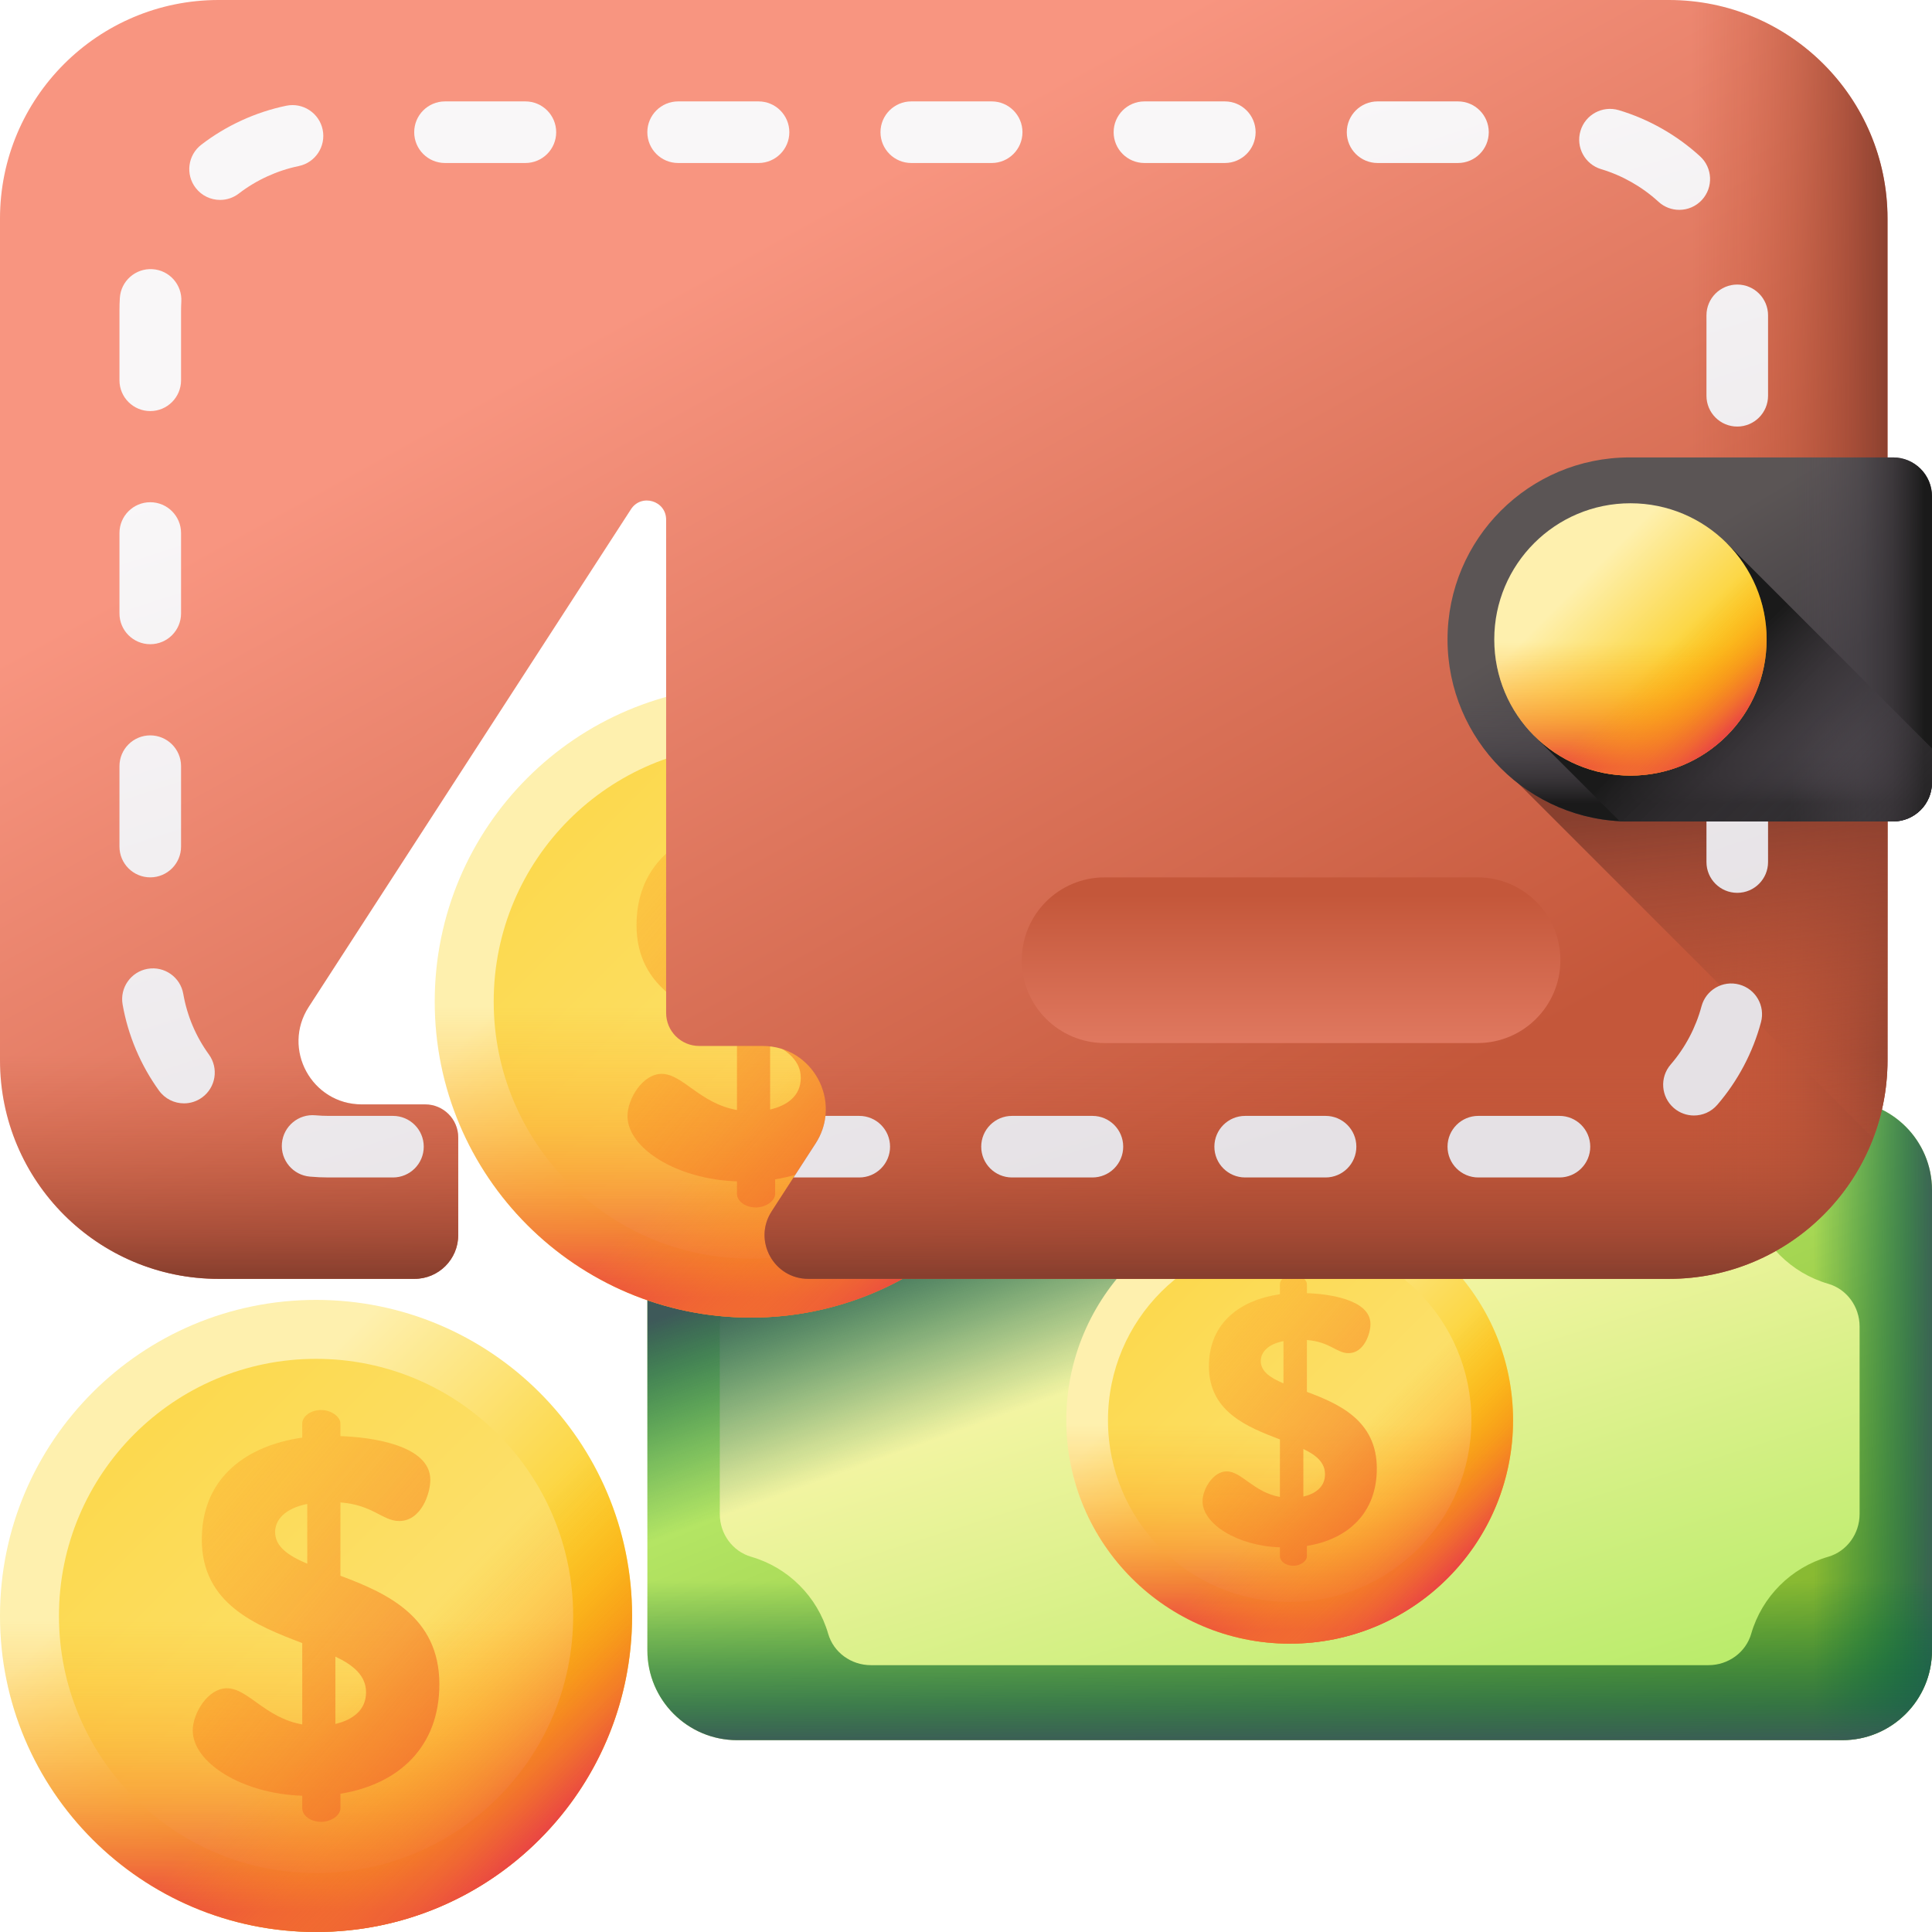 <svg width="84" height="84" viewBox="0 0 84 84" fill="none" xmlns="http://www.w3.org/2000/svg">
<g id="wallet (1) 1" clip-path="url(#clip0_3839_987)">
<g id="Group">
<g id="Group_2">
<path id="Vector" d="M80.098 75.659H32.049C29.894 75.659 28.147 73.912 28.147 71.757V51.744C28.147 49.589 29.894 47.842 32.049 47.842H80.098C82.253 47.842 84 49.589 84 51.744V71.757C84 73.912 82.253 75.659 80.098 75.659Z" fill="url(#paint0_linear_3839_987)"/>
<path id="Vector_2" d="M80.098 47.842H61.819V75.659H80.098C82.253 75.659 84 73.912 84 71.757V51.744C84 49.589 82.253 47.842 80.098 47.842Z" fill="url(#paint1_linear_3839_987)"/>
<path id="Vector_3" d="M28.147 55.342V71.757C28.147 73.912 29.894 75.659 32.049 75.659H80.098C82.253 75.659 84 73.912 84 71.757V55.342H28.147Z" fill="url(#paint2_linear_3839_987)"/>
<path id="Vector_4" d="M80.852 65.83V57.671C80.852 56.82 80.303 56.052 79.486 55.816C77.876 55.349 76.606 54.08 76.14 52.469C75.904 51.652 75.136 51.104 74.285 51.104H37.862C37.011 51.104 36.243 51.652 36.007 52.469C35.541 54.08 34.271 55.349 32.661 55.816C31.843 56.052 31.295 56.82 31.295 57.671V65.83C31.295 66.681 31.843 67.449 32.661 67.686C34.271 68.152 35.541 69.421 36.007 71.032C36.243 71.849 37.011 72.398 37.862 72.398H74.285C75.136 72.398 75.904 71.849 76.14 71.032C76.606 69.421 77.876 68.152 79.486 67.686C80.303 67.449 80.852 66.681 80.852 65.83Z" fill="url(#paint3_linear_3839_987)"/>
<path id="Vector_5" d="M28.147 55.342V71.757C28.147 73.912 29.894 75.659 32.049 75.659H80.098C82.253 75.659 84 73.912 84 71.757V55.342H28.147Z" fill="url(#paint4_linear_3839_987)"/>
<g id="Group_3">
<g id="Group_4">
<path id="Vector_6" d="M56.074 71.463C61.437 71.463 65.785 67.114 65.785 61.751C65.785 56.387 61.437 52.038 56.074 52.038C50.71 52.038 46.361 56.387 46.361 61.751C46.361 67.114 50.71 71.463 56.074 71.463Z" fill="url(#paint5_linear_3839_987)"/>
<path id="Vector_7" d="M56.074 69.651C60.437 69.651 63.974 66.114 63.974 61.751C63.974 57.387 60.437 53.85 56.074 53.85C51.71 53.85 48.173 57.387 48.173 61.751C48.173 66.114 51.71 69.651 56.074 69.651Z" fill="url(#paint6_linear_3839_987)"/>
<path id="Vector_8" d="M46.361 61.751C46.361 67.114 50.71 71.463 56.074 71.463C61.437 71.463 65.785 67.114 65.785 61.751C65.785 60.589 65.581 59.475 65.207 58.443H46.94C46.566 59.475 46.361 60.589 46.361 61.751Z" fill="url(#paint7_linear_3839_987)"/>
<path id="Vector_9" d="M49.206 68.618C52.999 72.411 59.148 72.411 62.941 68.618C66.734 64.825 66.734 58.676 62.941 54.883C62.12 54.062 61.187 53.419 60.193 52.953L47.276 65.87C47.742 66.865 48.385 67.797 49.206 68.618Z" fill="url(#paint8_linear_3839_987)"/>
</g>
<g id="Group_5">
<path id="Vector_10" d="M55.649 67.276C53.797 67.214 52.284 66.257 52.284 65.269C52.284 64.745 52.747 63.973 53.334 63.973C53.982 63.973 54.507 64.884 55.649 65.084V62.584C54.229 62.044 52.562 61.38 52.562 59.405C52.562 57.444 54.013 56.503 55.649 56.271V55.839C55.649 55.623 55.896 55.422 56.236 55.422C56.529 55.422 56.822 55.623 56.822 55.839V56.225C57.779 56.256 59.585 56.503 59.585 57.568C59.585 57.985 59.307 58.833 58.628 58.833C58.118 58.833 57.825 58.34 56.822 58.262V60.516C58.227 61.041 59.862 61.766 59.862 63.85C59.862 65.764 58.628 66.921 56.822 67.215V67.662C56.822 67.878 56.529 68.079 56.236 68.079C55.896 68.079 55.649 67.878 55.649 67.662V67.276ZM55.803 60.145V58.309C55.109 58.447 54.816 58.803 54.816 59.173C54.816 59.621 55.217 59.899 55.803 60.145ZM56.668 63.001V65.069C57.193 64.946 57.609 64.652 57.609 64.097C57.609 63.587 57.223 63.263 56.668 63.001Z" fill="url(#paint9_linear_3839_987)"/>
</g>
</g>
</g>
<g id="Group_6">
<g id="Group_7">
<path id="Vector_11" d="M32.643 57.287C40.232 57.287 46.385 51.134 46.385 43.545C46.385 35.956 40.232 29.803 32.643 29.803C25.054 29.803 18.901 35.956 18.901 43.545C18.901 51.134 25.054 57.287 32.643 57.287Z" fill="url(#paint10_linear_3839_987)"/>
<path id="Vector_12" d="M32.643 54.723C38.816 54.723 43.821 49.719 43.821 43.545C43.821 37.372 38.816 32.367 32.643 32.367C26.469 32.367 21.465 37.372 21.465 43.545C21.465 49.719 26.469 54.723 32.643 54.723Z" fill="url(#paint11_linear_3839_987)"/>
<path id="Vector_13" d="M18.901 43.545C18.901 51.134 25.054 57.287 32.643 57.287C40.232 57.287 46.385 51.134 46.385 43.545C46.385 41.901 46.095 40.326 45.566 38.865H19.72C19.191 40.326 18.901 41.901 18.901 43.545Z" fill="url(#paint12_linear_3839_987)"/>
<path id="Vector_14" d="M22.926 53.262C28.293 58.628 36.993 58.628 42.36 53.262C47.726 47.895 47.726 39.195 42.36 33.828C41.198 32.666 39.879 31.757 38.471 31.098L20.196 49.373C20.855 50.781 21.764 52.1 22.926 53.262Z" fill="url(#paint13_linear_3839_987)"/>
</g>
<g id="Group_8">
<path id="Vector_15" d="M32.042 51.363C29.422 51.276 27.282 49.922 27.282 48.524C27.282 47.782 27.937 46.69 28.767 46.69C29.684 46.69 30.426 47.978 32.042 48.262V44.724C30.033 43.96 27.675 43.021 27.675 40.226C27.675 37.452 29.728 36.12 32.042 35.792V35.181C32.042 34.876 32.392 34.592 32.872 34.592C33.287 34.592 33.702 34.876 33.702 35.181V35.727C35.056 35.771 37.611 36.12 37.611 37.627C37.611 38.217 37.218 39.418 36.257 39.418C35.536 39.418 35.122 38.719 33.702 38.61V41.798C35.689 42.541 38.004 43.567 38.004 46.515C38.004 49.223 36.257 50.861 33.702 51.276V51.909C33.702 52.215 33.287 52.499 32.872 52.499C32.392 52.499 32.042 52.215 32.042 51.909V51.363ZM32.261 41.274V38.675C31.278 38.872 30.863 39.374 30.863 39.898C30.863 40.532 31.431 40.925 32.261 41.274ZM33.484 45.314V48.24C34.226 48.066 34.816 47.651 34.816 46.864C34.816 46.144 34.27 45.685 33.484 45.314Z" fill="url(#paint14_linear_3839_987)"/>
</g>
</g>
<g id="Group_9">
<g id="Group_10">
<path id="Vector_16" d="M13.742 84C21.331 84 27.483 77.848 27.483 70.258C27.483 62.669 21.331 56.517 13.742 56.517C6.152 56.517 0 62.669 0 70.258C0 77.848 6.152 84 13.742 84Z" fill="url(#paint15_linear_3839_987)"/>
<path id="Vector_17" d="M13.742 81.436C19.915 81.436 24.92 76.432 24.92 70.258C24.92 64.085 19.915 59.08 13.742 59.08C7.568 59.08 2.563 64.085 2.563 70.258C2.563 76.432 7.568 81.436 13.742 81.436Z" fill="url(#paint16_linear_3839_987)"/>
<path id="Vector_18" d="M0 70.258C0 77.848 6.152 84 13.742 84C21.331 84 27.483 77.848 27.483 70.258C27.483 68.615 27.194 67.039 26.664 65.578H0.819C0.29 67.039 0 68.615 0 70.258Z" fill="url(#paint17_linear_3839_987)"/>
<path id="Vector_19" d="M4.025 79.975C9.391 85.342 18.092 85.342 23.459 79.975C28.825 74.609 28.825 65.908 23.459 60.542C22.296 59.379 20.977 58.47 19.57 57.811L1.294 76.087C1.953 77.494 2.863 78.813 4.025 79.975Z" fill="url(#paint18_linear_3839_987)"/>
</g>
<g id="Group_11">
<path id="Vector_20" d="M13.141 78.076C10.52 77.989 8.38 76.635 8.38 75.237C8.38 74.495 9.035 73.403 9.865 73.403C10.783 73.403 11.525 74.691 13.141 74.975V71.438C11.132 70.673 8.774 69.734 8.774 66.939C8.774 64.165 10.826 62.833 13.141 62.506V61.894C13.141 61.589 13.491 61.305 13.971 61.305C14.386 61.305 14.801 61.589 14.801 61.894V62.44C16.155 62.484 18.71 62.834 18.71 64.34C18.71 64.93 18.317 66.131 17.356 66.131C16.635 66.131 16.22 65.432 14.801 65.323V68.511C16.788 69.254 19.103 70.28 19.103 73.229C19.103 75.936 17.356 77.574 14.801 77.989V78.623C14.801 78.928 14.386 79.212 13.971 79.212C13.491 79.212 13.141 78.928 13.141 78.623V78.076ZM13.359 67.987V65.389C12.377 65.585 11.962 66.087 11.962 66.611C11.962 67.245 12.53 67.638 13.359 67.987ZM14.582 72.027V74.954C15.325 74.779 15.915 74.364 15.915 73.578C15.915 72.857 15.368 72.398 14.582 72.027Z" fill="url(#paint19_linear_3839_987)"/>
</g>
</g>
<g id="Group_12">
<path id="Vector_21" d="M72.56 0H9.505C4.256 0 0 4.256 0 9.505V46.098C0 51.348 4.256 55.603 9.505 55.603H18.021C19.071 55.603 19.923 54.752 19.923 53.702V49.455C19.923 48.66 19.279 48.017 18.485 48.017H15.729C13.552 48.017 12.241 45.605 13.424 43.778L27.433 22.142C27.883 21.447 28.962 21.766 28.962 22.594V44.039C28.962 44.833 29.606 45.477 30.401 45.477H33.157C35.333 45.477 36.644 47.889 35.461 49.715L33.55 52.668C32.73 53.933 33.639 55.603 35.146 55.603H72.56C77.809 55.603 82.065 51.348 82.065 46.098V9.505C82.066 4.256 77.81 0 72.56 0Z" fill="url(#paint20_linear_3839_987)"/>
<path id="Vector_22" d="M64.241 45.35H48.027C46.038 45.35 44.425 43.737 44.425 41.748C44.425 39.759 46.038 38.147 48.027 38.147H64.241C66.23 38.147 67.843 39.759 67.843 41.748C67.843 43.737 66.23 45.35 64.241 45.35Z" fill="url(#paint21_linear_3839_987)"/>
<path id="Vector_23" d="M72.56 0H48.006V55.603H72.56C77.81 55.603 82.066 51.348 82.066 46.098V9.505C82.066 4.256 77.81 0 72.56 0Z" fill="url(#paint22_linear_3839_987)"/>
<g id="Group_13">
<path id="Vector_24" d="M9.505 55.603H18.021C19.071 55.603 19.923 54.752 19.923 53.702V49.455C19.923 48.66 19.279 48.017 18.485 48.017H15.729C13.552 48.017 12.241 45.605 13.424 43.778L23.062 28.893H0V46.098C0 51.348 4.256 55.603 9.505 55.603Z" fill="url(#paint23_linear_3839_987)"/>
<path id="Vector_25" d="M28.962 28.893V44.039C28.962 44.833 29.606 45.477 30.401 45.477H33.156C35.333 45.477 36.644 47.888 35.461 49.715L33.55 52.668C32.73 53.933 33.639 55.603 35.146 55.603H72.56C77.809 55.603 82.065 51.348 82.065 46.098V28.893H28.962Z" fill="url(#paint24_linear_3839_987)"/>
<path id="Vector_26" d="M65.33 33.378L81.441 49.489C81.843 48.435 82.066 47.293 82.066 46.098V33.378H65.33Z" fill="url(#paint25_linear_3839_987)"/>
</g>
<g id="Group_14">
<path id="Vector_27" d="M17.086 48.517H14.296C14.101 48.517 13.904 48.508 13.711 48.491C12.976 48.424 12.324 48.968 12.258 49.705C12.192 50.441 12.736 51.092 13.472 51.157C13.744 51.182 14.021 51.194 14.296 51.194H17.086C17.825 51.194 18.424 50.595 18.424 49.855C18.424 49.116 17.825 48.517 17.086 48.517Z" fill="url(#paint26_linear_3839_987)"/>
<path id="Vector_28" d="M75.533 32.646C74.793 32.646 74.194 33.245 74.194 33.985V37.48C74.194 38.22 74.793 38.819 75.533 38.819C76.272 38.819 76.872 38.22 76.872 37.48V33.985C76.872 33.245 76.272 32.646 75.533 32.646Z" fill="url(#paint27_linear_3839_987)"/>
<path id="Vector_29" d="M75.533 22.509C74.793 22.509 74.194 23.109 74.194 23.848V27.344C74.194 28.083 74.793 28.683 75.533 28.683C76.272 28.683 76.872 28.083 76.872 27.344V23.848C76.872 23.109 76.272 22.509 75.533 22.509Z" fill="url(#paint28_linear_3839_987)"/>
<path id="Vector_30" d="M14.029 5.638C13.879 4.914 13.17 4.448 12.447 4.597C11.113 4.873 9.835 5.459 8.752 6.292C8.166 6.743 8.056 7.583 8.507 8.169C8.77 8.512 9.167 8.692 9.569 8.692C9.854 8.692 10.141 8.602 10.384 8.414C11.148 7.827 12.049 7.414 12.989 7.22C13.713 7.07 14.178 6.362 14.029 5.638Z" fill="url(#paint29_linear_3839_987)"/>
<path id="Vector_31" d="M22.843 4.409H19.348C18.608 4.409 18.009 5.009 18.009 5.748C18.009 6.488 18.608 7.087 19.348 7.087H22.843C23.583 7.087 24.182 6.488 24.182 5.748C24.182 5.009 23.583 4.409 22.843 4.409Z" fill="url(#paint30_linear_3839_987)"/>
<path id="Vector_32" d="M32.98 4.409H29.484C28.745 4.409 28.145 5.009 28.145 5.748C28.145 6.488 28.745 7.087 29.484 7.087H32.98C33.719 7.087 34.319 6.488 34.319 5.748C34.319 5.009 33.719 4.409 32.98 4.409Z" fill="url(#paint31_linear_3839_987)"/>
<path id="Vector_33" d="M6.533 17.873C7.272 17.873 7.872 17.273 7.872 16.534V13.511C7.872 13.38 7.876 13.248 7.883 13.12C7.928 12.382 7.366 11.747 6.628 11.703C5.89 11.658 5.255 12.22 5.21 12.958C5.199 13.14 5.194 13.326 5.194 13.511V16.534C5.194 17.273 5.793 17.873 6.533 17.873Z" fill="url(#paint32_linear_3839_987)"/>
<path id="Vector_34" d="M7.968 43.211C7.841 42.483 7.147 41.996 6.419 42.123C5.69 42.251 5.203 42.945 5.331 43.673C5.566 45.015 6.113 46.31 6.913 47.417C7.175 47.78 7.584 47.972 7.999 47.972C8.271 47.972 8.545 47.89 8.782 47.719C9.382 47.286 9.517 46.449 9.084 45.849C8.511 45.057 8.136 44.169 7.968 43.211Z" fill="url(#paint33_linear_3839_987)"/>
<path id="Vector_35" d="M6.533 28.009C7.272 28.009 7.872 27.41 7.872 26.671V23.175C7.872 22.436 7.272 21.836 6.533 21.836C5.793 21.836 5.194 22.436 5.194 23.175V26.671C5.194 27.41 5.793 28.009 6.533 28.009Z" fill="url(#paint34_linear_3839_987)"/>
<path id="Vector_36" d="M6.533 38.146C7.272 38.146 7.872 37.547 7.872 36.807V33.312C7.872 32.573 7.272 31.973 6.533 31.973C5.793 31.973 5.194 32.573 5.194 33.312V36.807C5.194 37.547 5.793 38.146 6.533 38.146Z" fill="url(#paint35_linear_3839_987)"/>
<path id="Vector_37" d="M37.359 48.517H35.89C35.847 48.923 35.71 49.332 35.462 49.715L34.504 51.194H37.359C38.099 51.194 38.698 50.595 38.698 49.855C38.698 49.116 38.099 48.517 37.359 48.517Z" fill="url(#paint36_linear_3839_987)"/>
<path id="Vector_38" d="M67.802 48.517H64.275C63.535 48.517 62.936 49.116 62.936 49.855C62.936 50.595 63.535 51.194 64.275 51.194H67.802C68.542 51.194 69.141 50.595 69.141 49.855C69.141 49.116 68.542 48.517 67.802 48.517Z" fill="url(#paint37_linear_3839_987)"/>
<path id="Vector_39" d="M75.616 42.805C74.902 42.614 74.168 43.039 73.978 43.754C73.731 44.68 73.267 45.556 72.636 46.286C72.153 46.846 72.216 47.692 72.776 48.175C73.029 48.393 73.34 48.5 73.65 48.5C74.025 48.5 74.399 48.343 74.664 48.036C75.557 47.001 76.214 45.758 76.565 44.443C76.756 43.729 76.331 42.995 75.616 42.805Z" fill="url(#paint38_linear_3839_987)"/>
<path id="Vector_40" d="M64.729 5.748C64.729 5.009 64.13 4.409 63.39 4.409H59.895C59.155 4.409 58.556 5.009 58.556 5.748C58.556 6.488 59.155 7.087 59.895 7.087H63.39C64.13 7.087 64.729 6.487 64.729 5.748Z" fill="url(#paint39_linear_3839_987)"/>
<path id="Vector_41" d="M75.533 12.372C74.793 12.372 74.194 12.972 74.194 13.711V17.207C74.194 17.946 74.793 18.546 75.533 18.546C76.272 18.546 76.872 17.946 76.872 17.207V13.711C76.872 12.972 76.272 12.372 75.533 12.372Z" fill="url(#paint40_linear_3839_987)"/>
<path id="Vector_42" d="M57.633 48.517H54.138C53.398 48.517 52.799 49.116 52.799 49.855C52.799 50.595 53.398 51.194 54.138 51.194H57.633C58.373 51.194 58.972 50.595 58.972 49.855C58.972 49.116 58.373 48.517 57.633 48.517Z" fill="url(#paint41_linear_3839_987)"/>
<path id="Vector_43" d="M47.496 48.517H44.001C43.261 48.517 42.662 49.116 42.662 49.855C42.662 50.595 43.261 51.194 44.001 51.194H47.496C48.236 51.194 48.835 50.595 48.835 49.855C48.835 49.116 48.236 48.517 47.496 48.517Z" fill="url(#paint42_linear_3839_987)"/>
<path id="Vector_44" d="M44.455 5.748C44.455 5.009 43.856 4.409 43.117 4.409H39.621C38.882 4.409 38.282 5.009 38.282 5.748C38.282 6.488 38.882 7.087 39.621 7.087H43.117C43.856 7.087 44.455 6.487 44.455 5.748Z" fill="url(#paint43_linear_3839_987)"/>
<path id="Vector_45" d="M54.592 5.748C54.592 5.009 53.993 4.409 53.254 4.409H49.758C49.019 4.409 48.419 5.009 48.419 5.748C48.419 6.488 49.019 7.087 49.758 7.087H53.254C53.993 7.087 54.592 6.487 54.592 5.748Z" fill="url(#paint44_linear_3839_987)"/>
<path id="Vector_46" d="M73.999 8.69C74.499 8.145 74.462 7.298 73.917 6.798C72.909 5.875 71.687 5.18 70.383 4.79C69.674 4.579 68.929 4.981 68.717 5.689C68.505 6.397 68.907 7.143 69.616 7.355C70.534 7.63 71.396 8.12 72.108 8.772C72.365 9.008 72.689 9.124 73.012 9.124C73.374 9.124 73.736 8.978 73.999 8.69Z" fill="url(#paint45_linear_3839_987)"/>
</g>
<g id="Group_15">
<path id="Vector_47" d="M82.308 35.716H70.85C66.479 35.716 62.936 32.172 62.936 27.802C62.936 23.431 66.479 19.888 70.85 19.888H82.308C83.242 19.888 84 20.645 84 21.58V34.023C84 34.958 83.242 35.716 82.308 35.716Z" fill="url(#paint46_linear_3839_987)"/>
<path id="Vector_48" d="M82.308 35.716H70.85C66.479 35.716 62.936 32.172 62.936 27.802C62.936 23.431 66.479 19.888 70.85 19.888H82.308C83.242 19.888 84 20.645 84 21.58V34.023C84 34.958 83.242 35.716 82.308 35.716Z" fill="url(#paint47_linear_3839_987)"/>
<path id="Vector_49" d="M82.308 35.716H70.85C66.479 35.716 62.936 32.172 62.936 27.802C62.936 23.431 66.479 19.888 70.85 19.888H82.308C83.242 19.888 84 20.645 84 21.58V34.023C84 34.958 83.242 35.716 82.308 35.716Z" fill="url(#paint48_linear_3839_987)"/>
</g>
<path id="Vector_50" d="M84 34.023V32.539L75.076 23.615L66.702 31.988L70.417 35.703C70.561 35.711 70.705 35.716 70.85 35.716H82.308C83.242 35.716 84 34.958 84 34.023Z" fill="url(#paint49_linear_3839_987)"/>
<g id="Group_16">
<path id="Vector_51" d="M70.889 33.723C74.159 33.723 76.81 31.072 76.81 27.802C76.81 24.532 74.159 21.881 70.889 21.881C67.619 21.881 64.968 24.532 64.968 27.802C64.968 31.072 67.619 33.723 70.889 33.723Z" fill="url(#paint50_linear_3839_987)"/>
<path id="Vector_52" d="M64.968 27.802C64.968 31.072 67.619 33.722 70.889 33.722C74.159 33.722 76.81 31.072 76.81 27.802C76.81 27.093 76.685 26.415 76.457 25.785H65.321C65.093 26.415 64.968 27.093 64.968 27.802Z" fill="url(#paint51_linear_3839_987)"/>
<path id="Vector_53" d="M66.702 31.988C69.014 34.3 72.763 34.301 75.076 31.988C77.388 29.676 77.388 25.927 75.076 23.615C74.575 23.114 74.007 22.722 73.4 22.439L65.526 30.313C65.809 30.919 66.201 31.488 66.702 31.988Z" fill="url(#paint52_linear_3839_987)"/>
</g>
</g>
</g>
</g>
<defs>
<linearGradient id="paint0_linear_3839_987" x1="52.676" y1="53.465" x2="64.699" y2="82.783" gradientUnits="userSpaceOnUse">
<stop stop-color="#BBEC6C"/>
<stop offset="1" stop-color="#78A91F"/>
</linearGradient>
<linearGradient id="paint1_linear_3839_987" x1="78.839" y1="61.751" x2="84.399" y2="61.751" gradientUnits="userSpaceOnUse">
<stop stop-color="#026841" stop-opacity="0"/>
<stop offset="0.324" stop-color="#046842" stop-opacity="0.324"/>
<stop offset="0.551" stop-color="#0E6546" stop-opacity="0.551"/>
<stop offset="0.748" stop-color="#1D614C" stop-opacity="0.748"/>
<stop offset="0.926" stop-color="#335C54" stop-opacity="0.926"/>
<stop offset="1" stop-color="#3E5959"/>
</linearGradient>
<linearGradient id="paint2_linear_3839_987" x1="56.074" y1="68.737" x2="56.074" y2="75.929" gradientUnits="userSpaceOnUse">
<stop stop-color="#026841" stop-opacity="0"/>
<stop offset="0.324" stop-color="#046842" stop-opacity="0.324"/>
<stop offset="0.551" stop-color="#0E6546" stop-opacity="0.551"/>
<stop offset="0.748" stop-color="#1D614C" stop-opacity="0.748"/>
<stop offset="0.926" stop-color="#335C54" stop-opacity="0.926"/>
<stop offset="1" stop-color="#3E5959"/>
</linearGradient>
<linearGradient id="paint3_linear_3839_987" x1="53.627" y1="54.013" x2="60.709" y2="76.413" gradientUnits="userSpaceOnUse">
<stop stop-color="#FEF6AD"/>
<stop offset="1" stop-color="#BBEC6C"/>
</linearGradient>
<linearGradient id="paint4_linear_3839_987" x1="53.899" y1="57.837" x2="50.852" y2="49.354" gradientUnits="userSpaceOnUse">
<stop stop-color="#026841" stop-opacity="0"/>
<stop offset="0.324" stop-color="#046842" stop-opacity="0.324"/>
<stop offset="0.551" stop-color="#0E6546" stop-opacity="0.551"/>
<stop offset="0.748" stop-color="#1D614C" stop-opacity="0.748"/>
<stop offset="0.926" stop-color="#335C54" stop-opacity="0.926"/>
<stop offset="1" stop-color="#3E5959"/>
</linearGradient>
<linearGradient id="paint5_linear_3839_987" x1="52.245" y1="57.922" x2="61.359" y2="67.036" gradientUnits="userSpaceOnUse">
<stop stop-color="#FEF0AE"/>
<stop offset="1" stop-color="#FAC600"/>
</linearGradient>
<linearGradient id="paint6_linear_3839_987" x1="76.042" y1="81.719" x2="29.581" y2="35.258" gradientUnits="userSpaceOnUse">
<stop stop-color="#FEF0AE"/>
<stop offset="1" stop-color="#FAC600"/>
</linearGradient>
<linearGradient id="paint7_linear_3839_987" x1="56.074" y1="61.892" x2="56.074" y2="70.842" gradientUnits="userSpaceOnUse">
<stop stop-color="#FEA613" stop-opacity="0"/>
<stop offset="0.203" stop-color="#FDA215" stop-opacity="0.203"/>
<stop offset="0.405" stop-color="#FB961B" stop-opacity="0.405"/>
<stop offset="0.607" stop-color="#F68225" stop-opacity="0.607"/>
<stop offset="0.807" stop-color="#F06633" stop-opacity="0.807"/>
<stop offset="1" stop-color="#E94444"/>
</linearGradient>
<linearGradient id="paint8_linear_3839_987" x1="57.676" y1="63.353" x2="62.975" y2="68.652" gradientUnits="userSpaceOnUse">
<stop stop-color="#FEA613" stop-opacity="0"/>
<stop offset="0.203" stop-color="#FDA215" stop-opacity="0.203"/>
<stop offset="0.405" stop-color="#FB961B" stop-opacity="0.405"/>
<stop offset="0.607" stop-color="#F68225" stop-opacity="0.607"/>
<stop offset="0.807" stop-color="#F06633" stop-opacity="0.807"/>
<stop offset="1" stop-color="#E94444"/>
</linearGradient>
<linearGradient id="paint9_linear_3839_987" x1="46.21" y1="53.31" x2="64.986" y2="69.122" gradientUnits="userSpaceOnUse">
<stop stop-color="#FEA613" stop-opacity="0"/>
<stop offset="0.203" stop-color="#FDA215" stop-opacity="0.203"/>
<stop offset="0.405" stop-color="#FB961B" stop-opacity="0.405"/>
<stop offset="0.607" stop-color="#F68225" stop-opacity="0.607"/>
<stop offset="0.807" stop-color="#F06633" stop-opacity="0.807"/>
<stop offset="1" stop-color="#E94444"/>
</linearGradient>
<linearGradient id="paint10_linear_3839_987" x1="27.226" y1="38.128" x2="40.122" y2="51.024" gradientUnits="userSpaceOnUse">
<stop stop-color="#FEF0AE"/>
<stop offset="1" stop-color="#FAC600"/>
</linearGradient>
<linearGradient id="paint11_linear_3839_987" x1="60.896" y1="71.798" x2="-4.842" y2="6.061" gradientUnits="userSpaceOnUse">
<stop stop-color="#FEF0AE"/>
<stop offset="1" stop-color="#FAC600"/>
</linearGradient>
<linearGradient id="paint12_linear_3839_987" x1="32.643" y1="43.745" x2="32.643" y2="56.409" gradientUnits="userSpaceOnUse">
<stop stop-color="#FEA613" stop-opacity="0"/>
<stop offset="0.203" stop-color="#FDA215" stop-opacity="0.203"/>
<stop offset="0.405" stop-color="#FB961B" stop-opacity="0.405"/>
<stop offset="0.607" stop-color="#F68225" stop-opacity="0.607"/>
<stop offset="0.807" stop-color="#F06633" stop-opacity="0.807"/>
<stop offset="1" stop-color="#E94444"/>
</linearGradient>
<linearGradient id="paint13_linear_3839_987" x1="34.911" y1="45.813" x2="42.407" y2="53.309" gradientUnits="userSpaceOnUse">
<stop stop-color="#FEA613" stop-opacity="0"/>
<stop offset="0.203" stop-color="#FDA215" stop-opacity="0.203"/>
<stop offset="0.405" stop-color="#FB961B" stop-opacity="0.405"/>
<stop offset="0.607" stop-color="#F68225" stop-opacity="0.607"/>
<stop offset="0.807" stop-color="#F06633" stop-opacity="0.807"/>
<stop offset="1" stop-color="#E94444"/>
</linearGradient>
<linearGradient id="paint14_linear_3839_987" x1="18.687" y1="31.602" x2="45.254" y2="53.974" gradientUnits="userSpaceOnUse">
<stop stop-color="#FEA613" stop-opacity="0"/>
<stop offset="0.203" stop-color="#FDA215" stop-opacity="0.203"/>
<stop offset="0.405" stop-color="#FB961B" stop-opacity="0.405"/>
<stop offset="0.607" stop-color="#F68225" stop-opacity="0.607"/>
<stop offset="0.807" stop-color="#F06633" stop-opacity="0.807"/>
<stop offset="1" stop-color="#E94444"/>
</linearGradient>
<linearGradient id="paint15_linear_3839_987" x1="8.325" y1="64.842" x2="21.221" y2="77.737" gradientUnits="userSpaceOnUse">
<stop stop-color="#FEF0AE"/>
<stop offset="1" stop-color="#FAC600"/>
</linearGradient>
<linearGradient id="paint16_linear_3839_987" x1="41.995" y1="98.511" x2="-23.743" y2="32.774" gradientUnits="userSpaceOnUse">
<stop stop-color="#FEF0AE"/>
<stop offset="1" stop-color="#FAC600"/>
</linearGradient>
<linearGradient id="paint17_linear_3839_987" x1="13.742" y1="70.458" x2="13.742" y2="83.122" gradientUnits="userSpaceOnUse">
<stop stop-color="#FEA613" stop-opacity="0"/>
<stop offset="0.203" stop-color="#FDA215" stop-opacity="0.203"/>
<stop offset="0.405" stop-color="#FB961B" stop-opacity="0.405"/>
<stop offset="0.607" stop-color="#F68225" stop-opacity="0.607"/>
<stop offset="0.807" stop-color="#F06633" stop-opacity="0.807"/>
<stop offset="1" stop-color="#E94444"/>
</linearGradient>
<linearGradient id="paint18_linear_3839_987" x1="16.01" y1="72.526" x2="23.506" y2="80.023" gradientUnits="userSpaceOnUse">
<stop stop-color="#FEA613" stop-opacity="0"/>
<stop offset="0.203" stop-color="#FDA215" stop-opacity="0.203"/>
<stop offset="0.405" stop-color="#FB961B" stop-opacity="0.405"/>
<stop offset="0.607" stop-color="#F68225" stop-opacity="0.607"/>
<stop offset="0.807" stop-color="#F06633" stop-opacity="0.807"/>
<stop offset="1" stop-color="#E94444"/>
</linearGradient>
<linearGradient id="paint19_linear_3839_987" x1="-0.214" y1="58.316" x2="26.352" y2="80.688" gradientUnits="userSpaceOnUse">
<stop stop-color="#FEA613" stop-opacity="0"/>
<stop offset="0.203" stop-color="#FDA215" stop-opacity="0.203"/>
<stop offset="0.405" stop-color="#FB961B" stop-opacity="0.405"/>
<stop offset="0.607" stop-color="#F68225" stop-opacity="0.607"/>
<stop offset="0.807" stop-color="#F06633" stop-opacity="0.807"/>
<stop offset="1" stop-color="#E94444"/>
</linearGradient>
<linearGradient id="paint20_linear_3839_987" x1="31.874" y1="11.137" x2="54.244" y2="51.84" gradientUnits="userSpaceOnUse">
<stop stop-color="#F89580"/>
<stop offset="1" stop-color="#C4573A"/>
</linearGradient>
<linearGradient id="paint21_linear_3839_987" x1="56.134" y1="50.927" x2="56.134" y2="38.927" gradientUnits="userSpaceOnUse">
<stop stop-color="#F89580"/>
<stop offset="1" stop-color="#C4573A"/>
</linearGradient>
<linearGradient id="paint22_linear_3839_987" x1="73.572" y1="27.802" x2="82.191" y2="27.802" gradientUnits="userSpaceOnUse">
<stop stop-color="#C4573A" stop-opacity="0"/>
<stop offset="0.242" stop-color="#BF5539" stop-opacity="0.242"/>
<stop offset="0.519" stop-color="#B15036" stop-opacity="0.52"/>
<stop offset="0.813" stop-color="#9B4632" stop-opacity="0.813"/>
<stop offset="1" stop-color="#883F2E"/>
</linearGradient>
<linearGradient id="paint23_linear_3839_987" x1="11.531" y1="45.881" x2="11.531" y2="55.468" gradientUnits="userSpaceOnUse">
<stop stop-color="#C4573A" stop-opacity="0"/>
<stop offset="0.242" stop-color="#BF5539" stop-opacity="0.242"/>
<stop offset="0.519" stop-color="#B15036" stop-opacity="0.52"/>
<stop offset="0.813" stop-color="#9B4632" stop-opacity="0.813"/>
<stop offset="1" stop-color="#883F2E"/>
</linearGradient>
<linearGradient id="paint24_linear_3839_987" x1="55.514" y1="45.881" x2="55.514" y2="55.468" gradientUnits="userSpaceOnUse">
<stop stop-color="#C4573A" stop-opacity="0"/>
<stop offset="0.242" stop-color="#BF5539" stop-opacity="0.242"/>
<stop offset="0.519" stop-color="#B15036" stop-opacity="0.52"/>
<stop offset="0.813" stop-color="#9B4632" stop-opacity="0.813"/>
<stop offset="1" stop-color="#883F2E"/>
</linearGradient>
<linearGradient id="paint25_linear_3839_987" x1="75.55" y1="51.898" x2="73.868" y2="35.078" gradientUnits="userSpaceOnUse">
<stop stop-color="#C4573A" stop-opacity="0"/>
<stop offset="0.242" stop-color="#BF5539" stop-opacity="0.242"/>
<stop offset="0.519" stop-color="#B15036" stop-opacity="0.52"/>
<stop offset="0.813" stop-color="#9B4632" stop-opacity="0.813"/>
<stop offset="1" stop-color="#883F2E"/>
</linearGradient>
<linearGradient id="paint26_linear_3839_987" x1="6.062" y1="21.225" x2="19.294" y2="62.04" gradientUnits="userSpaceOnUse">
<stop stop-color="#F9F7F8"/>
<stop offset="1" stop-color="#E5E1E5"/>
</linearGradient>
<linearGradient id="paint27_linear_3839_987" x1="64.671" y1="2.225" x2="77.902" y2="43.041" gradientUnits="userSpaceOnUse">
<stop stop-color="#F9F7F8"/>
<stop offset="1" stop-color="#E5E1E5"/>
</linearGradient>
<linearGradient id="paint28_linear_3839_987" x1="67.644" y1="1.261" x2="80.876" y2="42.077" gradientUnits="userSpaceOnUse">
<stop stop-color="#F9F7F8"/>
<stop offset="1" stop-color="#E5E1E5"/>
</linearGradient>
<linearGradient id="paint29_linear_3839_987" x1="14.941" y1="18.346" x2="28.172" y2="59.162" gradientUnits="userSpaceOnUse">
<stop stop-color="#F9F7F8"/>
<stop offset="1" stop-color="#E5E1E5"/>
</linearGradient>
<linearGradient id="paint30_linear_3839_987" x1="24.206" y1="15.343" x2="37.437" y2="56.159" gradientUnits="userSpaceOnUse">
<stop stop-color="#F9F7F8"/>
<stop offset="1" stop-color="#E5E1E5"/>
</linearGradient>
<linearGradient id="paint31_linear_3839_987" x1="33.379" y1="12.369" x2="46.61" y2="53.185" gradientUnits="userSpaceOnUse">
<stop stop-color="#F9F7F8"/>
<stop offset="1" stop-color="#E5E1E5"/>
</linearGradient>
<linearGradient id="paint32_linear_3839_987" x1="8.383" y1="20.472" x2="21.614" y2="61.288" gradientUnits="userSpaceOnUse">
<stop stop-color="#F9F7F8"/>
<stop offset="1" stop-color="#E5E1E5"/>
</linearGradient>
<linearGradient id="paint33_linear_3839_987" x1="0.183" y1="23.131" x2="13.416" y2="63.95" gradientUnits="userSpaceOnUse">
<stop stop-color="#F9F7F8"/>
<stop offset="1" stop-color="#E5E1E5"/>
</linearGradient>
<linearGradient id="paint34_linear_3839_987" x1="5.403" y1="21.438" x2="18.634" y2="62.254" gradientUnits="userSpaceOnUse">
<stop stop-color="#F9F7F8"/>
<stop offset="1" stop-color="#E5E1E5"/>
</linearGradient>
<linearGradient id="paint35_linear_3839_987" x1="2.429" y1="22.402" x2="15.661" y2="63.218" gradientUnits="userSpaceOnUse">
<stop stop-color="#F9F7F8"/>
<stop offset="1" stop-color="#E5E1E5"/>
</linearGradient>
<linearGradient id="paint36_linear_3839_987" x1="25.133" y1="15.043" x2="38.364" y2="55.858" gradientUnits="userSpaceOnUse">
<stop stop-color="#F9F7F8"/>
<stop offset="1" stop-color="#E5E1E5"/>
</linearGradient>
<linearGradient id="paint37_linear_3839_987" x1="51.936" y1="6.354" x2="65.168" y2="47.169" gradientUnits="userSpaceOnUse">
<stop stop-color="#F9F7F8"/>
<stop offset="1" stop-color="#E5E1E5"/>
</linearGradient>
<linearGradient id="paint38_linear_3839_987" x1="60.797" y1="3.481" x2="74.028" y2="44.297" gradientUnits="userSpaceOnUse">
<stop stop-color="#F9F7F8"/>
<stop offset="1" stop-color="#E5E1E5"/>
</linearGradient>
<linearGradient id="paint39_linear_3839_987" x1="60.897" y1="3.448" x2="74.129" y2="44.264" gradientUnits="userSpaceOnUse">
<stop stop-color="#F9F7F8"/>
<stop offset="1" stop-color="#E5E1E5"/>
</linearGradient>
<linearGradient id="paint40_linear_3839_987" x1="70.618" y1="0.297" x2="83.849" y2="41.113" gradientUnits="userSpaceOnUse">
<stop stop-color="#F9F7F8"/>
<stop offset="1" stop-color="#E5E1E5"/>
</linearGradient>
<linearGradient id="paint41_linear_3839_987" x1="42.749" y1="9.332" x2="55.98" y2="50.148" gradientUnits="userSpaceOnUse">
<stop stop-color="#F9F7F8"/>
<stop offset="1" stop-color="#E5E1E5"/>
</linearGradient>
<linearGradient id="paint42_linear_3839_987" x1="33.576" y1="12.306" x2="46.807" y2="53.121" gradientUnits="userSpaceOnUse">
<stop stop-color="#F9F7F8"/>
<stop offset="1" stop-color="#E5E1E5"/>
</linearGradient>
<linearGradient id="paint43_linear_3839_987" x1="42.551" y1="9.396" x2="55.783" y2="50.211" gradientUnits="userSpaceOnUse">
<stop stop-color="#F9F7F8"/>
<stop offset="1" stop-color="#E5E1E5"/>
</linearGradient>
<linearGradient id="paint44_linear_3839_987" x1="51.724" y1="6.422" x2="64.956" y2="47.238" gradientUnits="userSpaceOnUse">
<stop stop-color="#F9F7F8"/>
<stop offset="1" stop-color="#E5E1E5"/>
</linearGradient>
<linearGradient id="paint45_linear_3839_987" x1="69.476" y1="0.667" x2="82.708" y2="41.483" gradientUnits="userSpaceOnUse">
<stop stop-color="#F9F7F8"/>
<stop offset="1" stop-color="#E5E1E5"/>
</linearGradient>
<linearGradient id="paint46_linear_3839_987" x1="72.52" y1="23.974" x2="76.557" y2="30.701" gradientUnits="userSpaceOnUse">
<stop stop-color="#5B5555"/>
<stop offset="1" stop-color="#433F43"/>
</linearGradient>
<linearGradient id="paint47_linear_3839_987" x1="73.468" y1="30.294" x2="73.468" y2="34.926" gradientUnits="userSpaceOnUse">
<stop stop-color="#554E56" stop-opacity="0"/>
<stop offset="0.269" stop-color="#524B52" stop-opacity="0.269"/>
<stop offset="0.521" stop-color="#464147" stop-opacity="0.521"/>
<stop offset="0.765" stop-color="#343034" stop-opacity="0.765"/>
<stop offset="1" stop-color="#1A1A1A"/>
</linearGradient>
<linearGradient id="paint48_linear_3839_987" x1="77.833" y1="27.802" x2="83.681" y2="27.802" gradientUnits="userSpaceOnUse">
<stop stop-color="#554E56" stop-opacity="0"/>
<stop offset="0.269" stop-color="#524B52" stop-opacity="0.269"/>
<stop offset="0.521" stop-color="#464147" stop-opacity="0.521"/>
<stop offset="0.765" stop-color="#343034" stop-opacity="0.765"/>
<stop offset="1" stop-color="#1A1A1A"/>
</linearGradient>
<linearGradient id="paint49_linear_3839_987" x1="82.8" y1="39.847" x2="73.437" y2="30.316" gradientUnits="userSpaceOnUse">
<stop stop-color="#554E56" stop-opacity="0"/>
<stop offset="0.269" stop-color="#524B52" stop-opacity="0.269"/>
<stop offset="0.521" stop-color="#464147" stop-opacity="0.521"/>
<stop offset="0.765" stop-color="#343034" stop-opacity="0.765"/>
<stop offset="1" stop-color="#1A1A1A"/>
</linearGradient>
<linearGradient id="paint50_linear_3839_987" x1="68.555" y1="25.468" x2="74.111" y2="31.024" gradientUnits="userSpaceOnUse">
<stop stop-color="#FEF0AE"/>
<stop offset="1" stop-color="#FAC600"/>
</linearGradient>
<linearGradient id="paint51_linear_3839_987" x1="70.889" y1="27.888" x2="70.889" y2="33.344" gradientUnits="userSpaceOnUse">
<stop stop-color="#FEA613" stop-opacity="0"/>
<stop offset="0.203" stop-color="#FDA215" stop-opacity="0.203"/>
<stop offset="0.405" stop-color="#FB961B" stop-opacity="0.405"/>
<stop offset="0.607" stop-color="#F68225" stop-opacity="0.607"/>
<stop offset="0.807" stop-color="#F06633" stop-opacity="0.807"/>
<stop offset="1" stop-color="#E94444"/>
</linearGradient>
<linearGradient id="paint52_linear_3839_987" x1="71.866" y1="28.779" x2="75.096" y2="32.009" gradientUnits="userSpaceOnUse">
<stop stop-color="#FEA613" stop-opacity="0"/>
<stop offset="0.203" stop-color="#FDA215" stop-opacity="0.203"/>
<stop offset="0.405" stop-color="#FB961B" stop-opacity="0.405"/>
<stop offset="0.607" stop-color="#F68225" stop-opacity="0.607"/>
<stop offset="0.807" stop-color="#F06633" stop-opacity="0.807"/>
<stop offset="1" stop-color="#E94444"/>
</linearGradient>
<clipPath id="clip0_3839_987">
<rect width="84" height="84" fill="white"/>
</clipPath>
</defs>
</svg>

